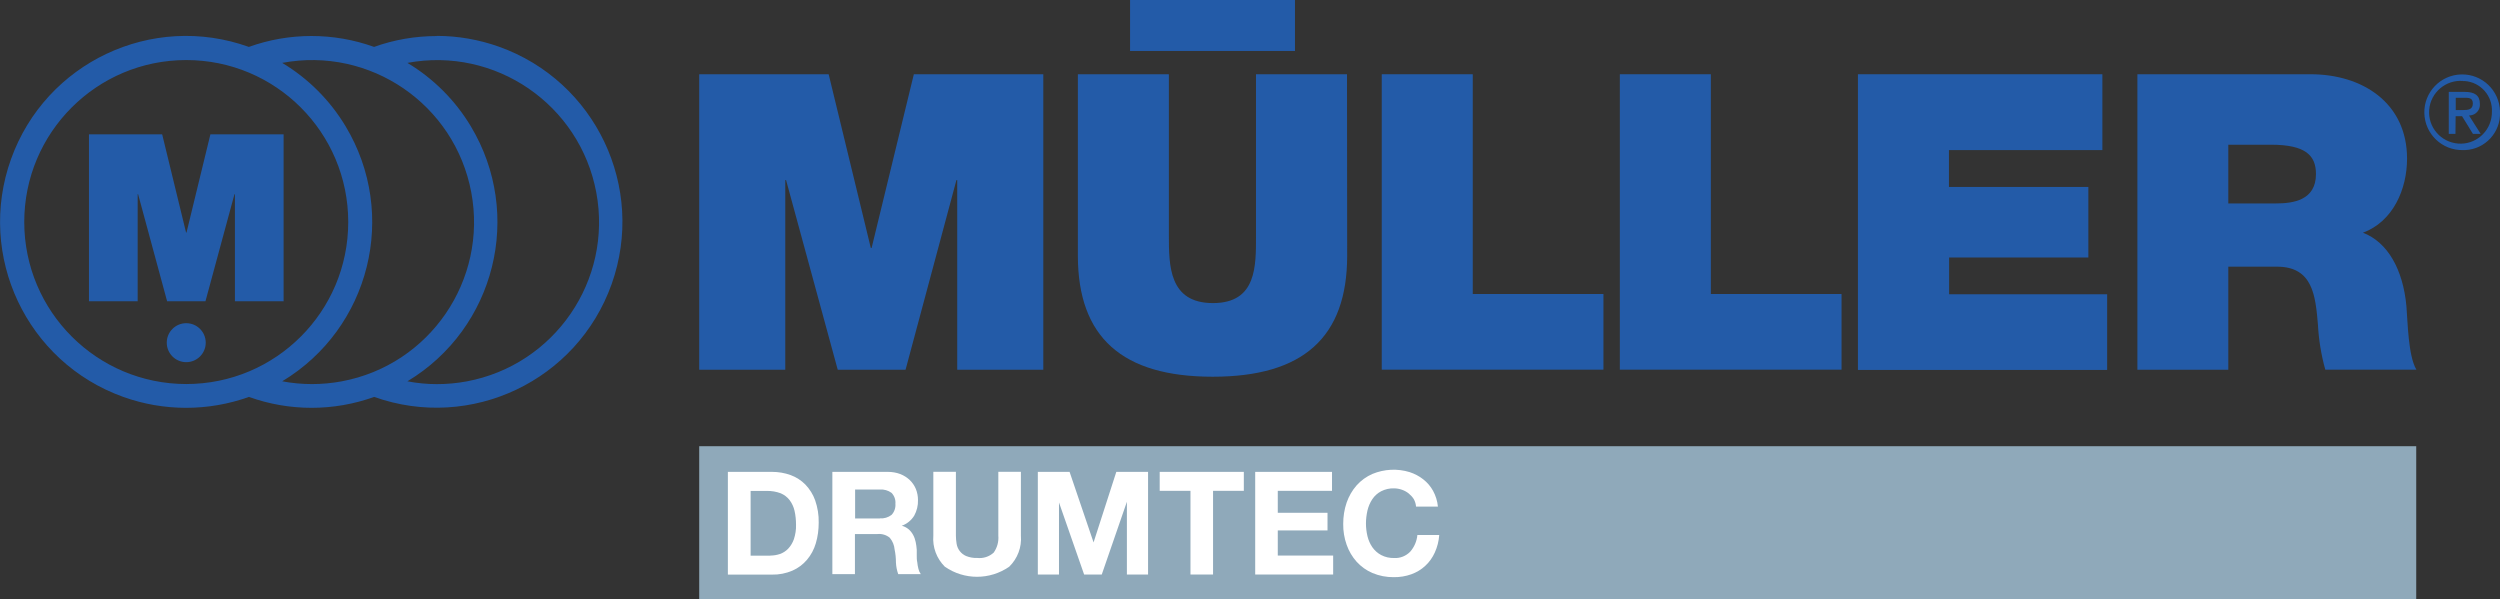 <?xml version="1.0" encoding="UTF-8"?>
<svg xmlns="http://www.w3.org/2000/svg" id="Ebene_1" data-name="Ebene 1" viewBox="0 0 283.5 67.95">
  <rect x="0" y="0" width="283.5" height="67.95" fill="#333333" stroke="none"/>
  <defs>
    <style>
      .cls-1 {
        fill: #235ba8;
      }

      .cls-2 {
        fill: #8fa9ba;
      }

      .cls-3 {
        fill: #fff;
      }
    </style>
  </defs>
  <rect class="cls-2" x="79.29" y="50.6" width="194.71" height="17.35"></rect>
  <path class="cls-1" d="M79.29,8.42h14.68l4.78,19.7h.09l4.79-19.7h14.68v33.51h-9.76v-21.51h-.09l-5.77,21.51h-7.69l-5.86-21.51h-.09v21.51h-9.76V8.42Z"></path>
  <path class="cls-1" d="M156.69,8.42h10.32v24.92h14.82v8.58h-25.14V8.42Z"></path>
  <path class="cls-1" d="M183.69,8.42h10.32v24.92h14.82v8.58h-25.14V8.42Z"></path>
  <path class="cls-1" d="M210.69,8.42h27.72v8.6h-17.4v4.18h15.81v8h-15.79v4.17h17.92v8.58h-28.26V8.42Z"></path>
  <path class="cls-1" d="M242.38,8.42h19.65c5.86,0,10.93,3.24,10.93,9.57,0,3.47-1.59,7.13-5,8.4,2.81,1.08,4.55,4.18,4.93,8.35.14,1.64.19,5.63,1.13,7.18h-10.33c-.47-1.68-.75-3.41-.84-5.16-.28-3.19-.56-6.52-4.64-6.52h-5.52v11.69h-10.31V8.42ZM252.69,23.07h5.39c1.92,0,4.55-.33,4.55-3.33,0-2.11-1.17-3.33-5.11-3.33h-4.83v6.66Z"></path>
  <path class="cls-1" d="M279.3,17.02c-2.37.05-4.33-1.83-4.38-4.2-.05-2.37,1.83-4.33,4.2-4.38,2.37-.05,4.33,1.83,4.38,4.2,0,.03,0,.06,0,.09.09,2.28-1.69,4.2-3.97,4.29-.08,0-.16,0-.23,0ZM279.3,9.18c-1.96-.15-3.67,1.31-3.83,3.27s1.31,3.67,3.27,3.83,3.67-1.31,3.83-3.27c0-.09.01-.19.01-.28.12-1.84-1.27-3.42-3.1-3.54-.06,0-.12,0-.18,0ZM278.45,15.18h-.76v-4.76h1.8c1.15,0,1.73.4,1.73,1.37.05.67-.45,1.25-1.12,1.3-.04,0-.08,0-.12,0l1.33,2.09h-.88l-1.23-2h-.73l-.02,2ZM279.32,12.48c.58,0,1.1-.06,1.1-.75s-.56-.64-1-.64h-.94v1.39h.84Z"></path>
  <path class="cls-1" d="M49.52,4.09c-2.42,0-4.82.41-7.1,1.23-4.59-1.65-9.61-1.65-14.2,0C17.26,1.38,5.18,7.08,1.25,18.04s1.76,23.04,12.73,26.97c4.61,1.65,9.64,1.65,14.25,0,4.59,1.65,9.61,1.65,14.2,0,10.97,3.9,23.02-1.82,26.93-12.79,3.9-10.97-1.82-23.02-12.79-26.93-2.26-.8-4.64-1.22-7.03-1.22h0ZM2.75,25.18c0-10.15,8.22-18.37,18.37-18.37,10.15,0,18.37,8.22,18.37,18.37,0,10.15-8.22,18.37-18.37,18.37h0c-10.14-.01-18.36-8.23-18.37-18.37ZM32,43.24c9.97-6,13.19-18.94,7.19-28.92-1.77-2.95-4.24-5.42-7.19-7.19,9.97-1.87,19.57,4.7,21.44,14.67,1.87,9.97-4.7,19.57-14.67,21.44-2.24.42-4.54.42-6.77,0ZM49.52,43.56c-1.11,0-2.23-.11-3.32-.32,9.97-6,13.19-18.94,7.19-28.92-1.77-2.95-4.24-5.42-7.19-7.19,9.97-1.86,19.56,4.73,21.42,14.7,1.86,9.97-4.73,19.56-14.7,21.42-1.12.21-2.26.31-3.4.31Z"></path>
  <polygon class="cls-1" points="10.09 15.23 18.39 15.23 21.1 26.37 21.15 26.37 23.86 15.23 32.16 15.23 32.16 34.16 26.64 34.16 26.64 22.02 26.59 22.02 23.3 34.16 18.95 34.16 15.66 22.02 15.61 22.02 15.61 34.16 10.09 34.16 10.09 15.23"></polygon>
  <path class="cls-1" d="M23.33,38.86c0,1.22-.99,2.21-2.21,2.21s-2.21-.99-2.21-2.21c0-1.22.99-2.21,2.21-2.21h0c1.22,0,2.21.99,2.21,2.21"></path>
  <path class="cls-1" d="M152.77,28.98c0,9.29-5,13.74-15.25,13.74s-15.29-4.46-15.29-13.74V8.42h10.32v18.26c0,3.42,0,7.69,5,7.69s4.88-4.27,4.88-7.69V8.42h10.32l.02,20.56Z"></path>
  <rect class="cls-1" x="128.15" width="18.7" height="5.78"></rect>
  <path class="cls-3" d="M87.55,53.51c.72,0,1.43.12,2.1.36.63.23,1.21.6,1.68,1.08.49.51.87,1.12,1.11,1.79.28.81.42,1.67.4,2.53,0,.8-.1,1.59-.33,2.35-.2.68-.54,1.32-1,1.86-.45.53-1.01.95-1.65,1.23-.73.31-1.52.47-2.32.45h-5v-11.65h5.01ZM87.37,63c.37,0,.73-.06,1.08-.18.35-.12.67-.33.93-.6.29-.31.51-.68.65-1.08.17-.53.26-1.08.24-1.63,0-.53-.05-1.07-.17-1.59-.1-.44-.29-.85-.56-1.21-.26-.34-.61-.6-1-.77-.51-.19-1.05-.28-1.59-.27h-1.83v7.34h2.25Z"></path>
  <path class="cls-3" d="M100.69,53.51c.48,0,.96.08,1.41.25.4.16.77.39,1.08.69.29.28.52.62.68,1,.16.4.24.82.24,1.25.02.62-.13,1.24-.43,1.78-.33.53-.82.93-1.41,1.14h0c.29.07.55.21.78.4.21.18.38.4.51.64.14.25.23.53.29.81.06.29.1.58.12.88v.65c0,.25,0,.51.06.77.02.25.07.5.13.74.05.22.14.42.27.6h-2.56c-.15-.42-.24-.87-.26-1.32,0-.51-.05-1-.15-1.47-.04-.49-.23-.96-.55-1.34-.39-.32-.89-.47-1.39-.42h-2.56v4.55h-2.56v-11.6h6.3ZM99.78,58.78c.47.04.94-.1,1.32-.39.32-.34.48-.8.44-1.27.04-.45-.12-.9-.44-1.23-.38-.28-.85-.41-1.32-.38h-2.81v3.28h2.81Z"></path>
  <path class="cls-3" d="M114.45,64.26c-2.2,1.53-5.11,1.53-7.31,0-.93-.93-1.41-2.21-1.3-3.52v-7.24h2.56v7.24c0,.31.03.62.08.93.1.61.5,1.13,1.07,1.38.4.16.82.24,1.25.22.69.08,1.38-.14,1.89-.61.39-.56.58-1.24.52-1.92v-7.24h2.56v7.24c.11,1.31-.38,2.6-1.32,3.52Z"></path>
  <path class="cls-3" d="M121.29,53.51l2.72,8h0l2.58-8h3.6v11.64h-2.4v-8.25h0l-2.85,8.25h-2l-2.85-8.17h0v8.17h-2.4v-11.64h3.6Z"></path>
  <path class="cls-3" d="M131.51,55.66v-2.15h9.54v2.15h-3.49v9.49h-2.56v-9.49h-3.49Z"></path>
  <path class="cls-3" d="M151.05,53.51v2.15h-6.15v2.49h5.64v2h-5.64v2.85h6.28v2.15h-8.84v-11.64h8.71Z"></path>
  <path class="cls-3" d="M160.33,56.61c-.15-.24-.35-.46-.57-.64-.23-.19-.49-.33-.77-.43-.29-.1-.59-.16-.9-.16-.51-.02-1.02.1-1.47.33-.4.21-.75.52-1,.9-.26.39-.44.82-.55,1.28-.11.48-.17.98-.17,1.48,0,.48.06.96.17,1.43.11.45.29.87.55,1.25.26.37.6.68,1,.89.45.24.96.35,1.47.34.69.04,1.35-.23,1.83-.72.46-.53.75-1.19.81-1.89h2.48c-.05.69-.22,1.37-.51,2-.26.57-.62,1.08-1.08,1.5-.45.42-.99.74-1.57.95-.64.23-1.32.34-2,.33-.83.01-1.65-.15-2.41-.47-.69-.29-1.3-.73-1.8-1.28-.5-.56-.88-1.21-1.13-1.92-.27-.76-.4-1.56-.39-2.37,0-.82.12-1.64.39-2.42.25-.72.63-1.38,1.13-1.95.5-.56,1.11-1,1.8-1.3,1.34-.55,2.83-.63,4.22-.2.55.18,1.07.45,1.53.81.46.36.84.8,1.12,1.31.3.55.49,1.16.55,1.79h-2.48c-.02-.29-.11-.58-.25-.84Z"></path>
</svg>
